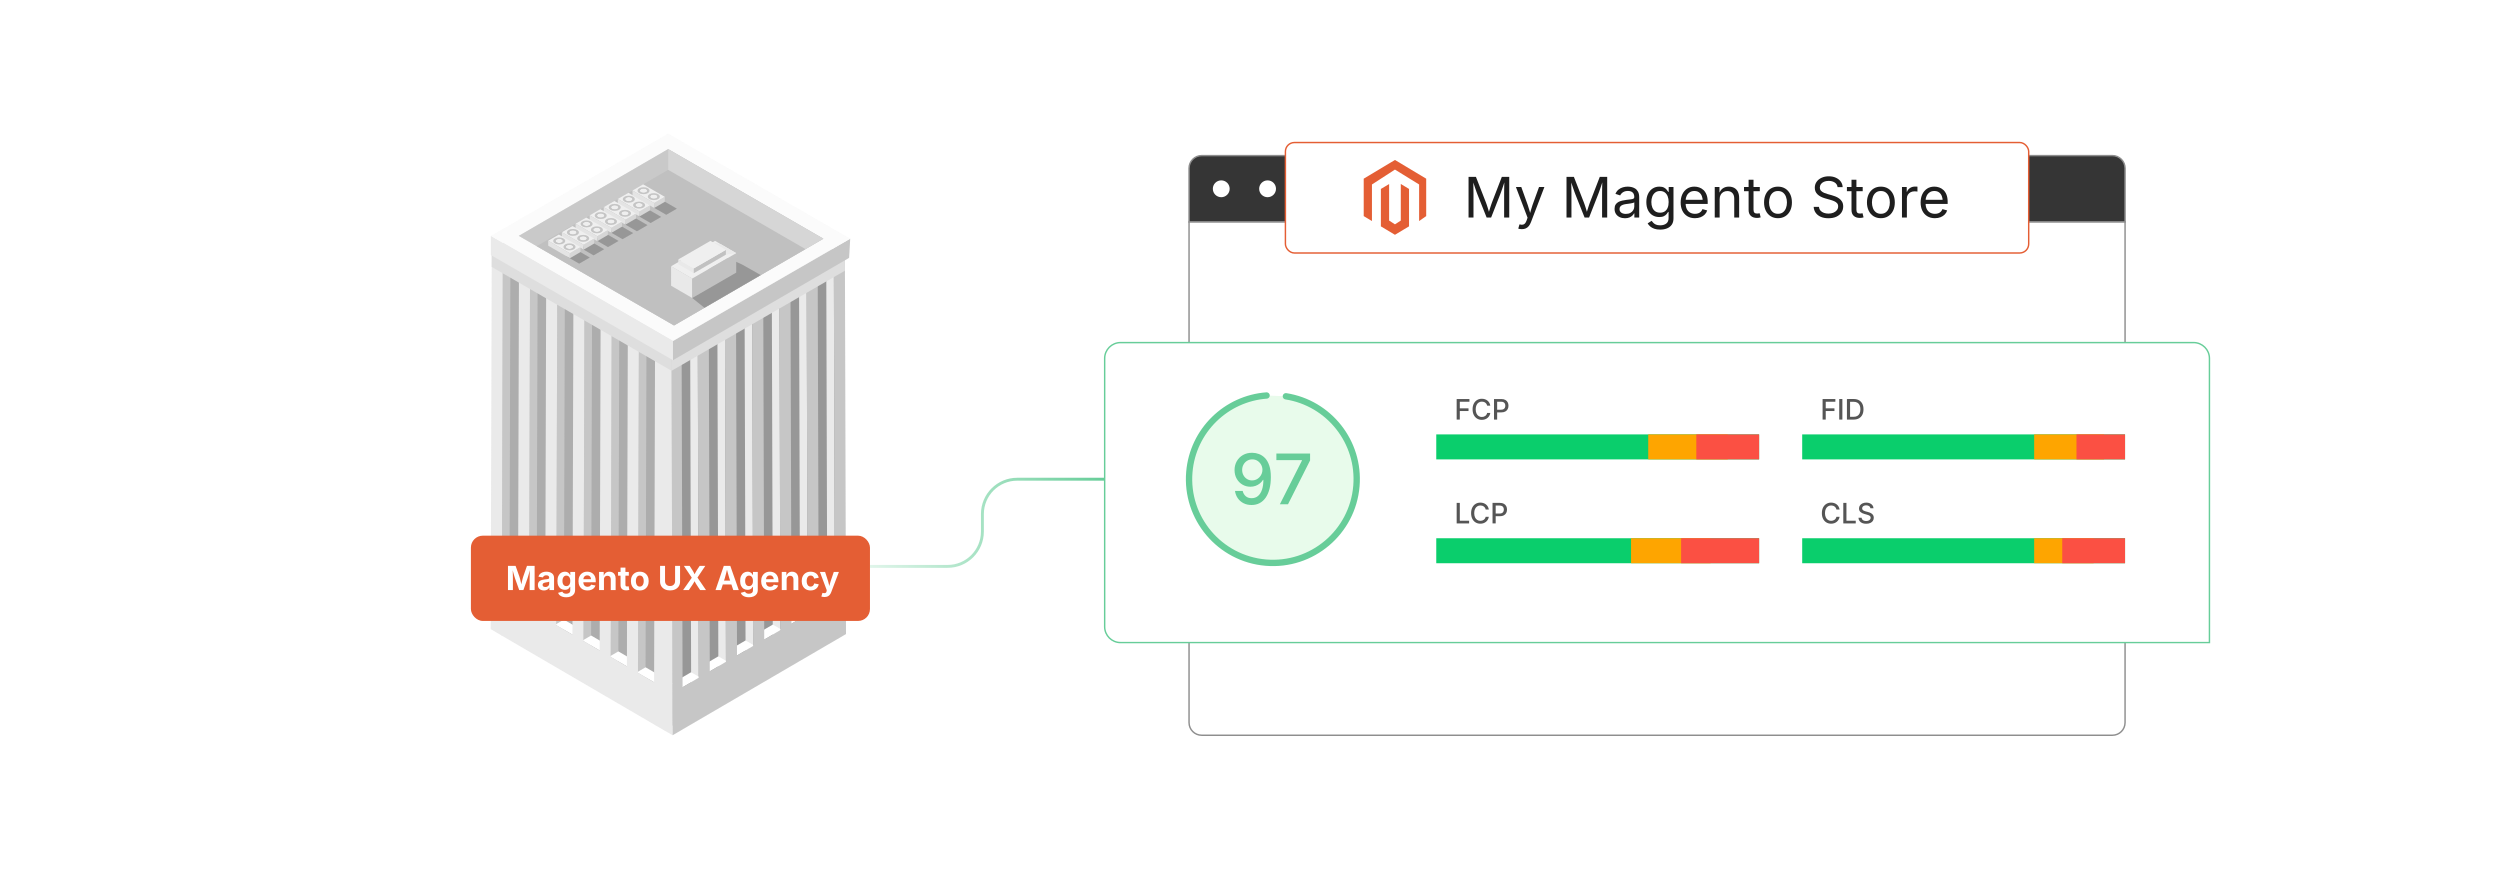 <?xml version="1.0" encoding="UTF-8"?><svg xmlns="http://www.w3.org/2000/svg" xmlns:xlink="http://www.w3.org/1999/xlink" viewBox="0 0 860 298.867"><defs><linearGradient id="linear-gradient" x1="299.269" y1="179.842" x2="380.004" y2="179.842" gradientUnits="userSpaceOnUse"><stop offset="0" stop-color="#e0f5ea"/><stop offset=".994" stop-color="#67cd99"/></linearGradient><filter id="drop-shadow-1" filterUnits="userSpaceOnUse"><feOffset dx="0" dy="4.101"/><feGaussianBlur result="blur" stdDeviation="3.281"/><feFlood flood-color="#333" flood-opacity=".09"/><feComposite in2="blur" operator="in"/><feComposite in="SourceGraphic"/></filter><filter id="drop-shadow-2" filterUnits="userSpaceOnUse"><feOffset dx="0" dy="3.088"/><feGaussianBlur result="blur-2" stdDeviation="2.47"/><feFlood flood-color="#333" flood-opacity=".09"/><feComposite in2="blur-2" operator="in"/><feComposite in="SourceGraphic"/></filter><filter id="drop-shadow-3" filterUnits="userSpaceOnUse"><feOffset dx="0" dy="4.598"/><feGaussianBlur result="blur-3" stdDeviation="4.598"/><feFlood flood-color="#0ace6c" flood-opacity=".09"/><feComposite in2="blur-3" operator="in"/><feComposite in="SourceGraphic"/></filter></defs><g isolation="isolate"><g id="_03-Boost-Site-Speed"><path d="M299.269,194.836h26.712c6.608,0,11.965-5.357,11.965-11.965v-6.056c0-6.608,5.357-11.965,11.965-11.965h30.093" fill="none" stroke="url(#linear-gradient)" stroke-miterlimit="10"/><polygon points="292.473 82.105 229.84 45.944 168.869 81.147 168.869 87.751 169.159 87.918 169.146 91.819 168.835 201.924 168.83 201.919 168.789 216.417 224.968 249.199 224.968 249.215 228.421 251.212 228.436 251.22 228.436 251.221 228.436 251.221 231.379 252.923 234.848 250.916 234.848 250.9 291.027 218.119 290.986 203.625 290.981 203.625 290.664 93.106 290.656 89.547 292.098 88.709 292.473 82.105" fill="#fff" stroke-width="0"/><g opacity=".56"><g isolation="isolate"><polygon points="288.677 87.374 288.677 216.545 287.195 217.398 284.692 218.839 277.836 222.783 275.318 224.234 268.472 228.172 265.939 229.633 259.108 233.562 256.559 235.028 249.749 238.946 247.185 240.423 240.385 244.336 237.806 245.822 231.394 249.511 231.435 235.125 231.435 234.921 231.737 127.135 231.747 123.456 231.752 122.721 231.752 122.716 231.757 121.147 231.757 120.345 232.437 119.952 237.417 117.066 237.974 116.744 241.78 114.542 246.781 111.64 247.323 111.329 251.129 109.127 256.14 106.22 256.666 105.914 260.478 103.707 265.504 100.795 266.015 100.498 269.826 98.292 274.868 95.375 275.364 95.083 276.488 94.435 279.17 92.882 284.227 89.949 284.708 89.673 288.519 87.466 288.677 87.374" fill="#464646" stroke-width="0"/><polygon points="231.757 120.345 231.757 121.147 231.747 123.456 231.394 249.511 231.369 249.496 170.153 214.159 170.5 92.601 170.51 87.788 170.52 85.796 170.52 84.989 231.757 120.345" fill="#6c6c6c" stroke-width="0"/><polygon points="288.676 87.374 231.759 120.344 170.521 84.988 229.787 50.553 288.676 87.374" fill="#bbb" stroke-width="0"/></g><g isolation="isolate"><polygon points="172.975 89.208 175.586 87.691 175.219 217.079 172.608 218.596 172.975 89.208" fill="#9a9a9a" stroke-width="0"/><polygon points="169.161 87.006 171.772 85.489 175.586 87.691 172.975 89.208 169.161 87.006" fill="#bcbcbc" stroke-width="0"/></g><g isolation="isolate"><polygon points="182.335 94.613 184.946 93.095 184.579 222.483 181.968 224 182.335 94.613" fill="#9a9a9a" stroke-width="0"/><polygon points="178.524 92.412 181.135 90.895 184.946 93.095 182.335 94.613 178.524 92.412" fill="#bcbcbc" stroke-width="0"/></g><g isolation="isolate"><polygon points="191.698 100.018 194.309 98.501 193.942 227.889 191.331 229.406 191.698 100.018" fill="#9a9a9a" stroke-width="0"/><polygon points="187.884 97.817 190.495 96.299 194.309 98.501 191.698 100.018 187.884 97.817" fill="#bcbcbc" stroke-width="0"/></g><g isolation="isolate"><polygon points="201.061 105.424 203.672 103.907 203.305 233.295 200.695 234.812 201.061 105.424" fill="#9a9a9a" stroke-width="0"/><polygon points="197.248 103.222 199.858 101.705 203.672 103.907 201.061 105.424 197.248 103.222" fill="#bcbcbc" stroke-width="0"/></g><g isolation="isolate"><polygon points="210.422 110.829 213.033 109.311 212.666 238.699 210.055 240.216 210.422 110.829" fill="#9a9a9a" stroke-width="0"/><polygon points="206.611 108.628 209.222 107.111 213.033 109.311 210.422 110.829 206.611 108.628" fill="#bcbcbc" stroke-width="0"/></g><g isolation="isolate"><polygon points="219.785 116.234 222.396 114.717 222.029 244.105 219.418 245.622 219.785 116.234" fill="#9a9a9a" stroke-width="0"/><polygon points="215.974 114.034 218.585 112.517 222.396 114.717 219.785 116.234 215.974 114.034" fill="#bcbcbc" stroke-width="0"/></g><polygon points="225.334 119.438 227.945 117.921 231.759 120.123 229.148 121.64 225.334 119.438" fill="#bcbcbc" stroke-width="0"/><polygon points="231.759 120.123 228.802 121.833 228.477 236.724 228.477 236.724 228.436 251.221 231.392 249.511 231.392 249.503 231.393 249.502 231.434 235.006 231.433 235.006 231.759 120.123" fill="#b8b8b8" stroke-width="0"/><polygon points="181.723 205.995 178.769 207.713 172.29 203.941 175.249 202.223 181.723 205.995" fill="#fff" stroke-width="0"/><polygon points="191.096 211.463 188.142 213.181 181.663 209.409 184.622 207.691 191.096 211.463" fill="#fff" stroke-width="0"/><polygon points="200.454 216.927 197.499 218.645 191.021 214.872 193.98 213.154 200.454 216.927" fill="#fff" stroke-width="0"/><polygon points="209.821 222.388 206.867 224.106 200.388 220.334 203.347 218.616 209.821 222.388" fill="#fff" stroke-width="0"/><polygon points="219.188 227.853 216.233 229.571 209.755 225.799 212.714 224.081 219.188 227.853" fill="#fff" stroke-width="0"/><polygon points="228.551 233.32 225.597 235.038 219.119 231.266 222.077 229.548 228.551 233.32" fill="#fff" stroke-width="0"/><g isolation="isolate"><polygon points="286.839 90.911 284.229 89.394 284.595 218.781 287.206 220.299 286.839 90.911" fill="#d9d9d9" stroke-width="0"/><polygon points="290.654 88.708 288.677 89.847 286.838 90.91 284.743 89.694 284.708 89.673 284.227 89.392 288.043 87.191 288.519 87.466 288.565 87.492 288.677 87.558 290.654 88.708" fill="#bcbcbc" stroke-width="0"/></g><g isolation="isolate"><polygon points="277.479 96.315 274.868 94.798 275.235 224.186 277.846 225.703 277.479 96.315" fill="#d9d9d9" stroke-width="0"/><polygon points="281.29 94.115 278.679 92.598 274.868 94.798 277.479 96.315 281.29 94.115" fill="#bcbcbc" stroke-width="0"/></g><g isolation="isolate"><polygon points="268.116 101.721 265.505 100.204 265.872 229.591 268.483 231.109 268.116 101.721" fill="#d9d9d9" stroke-width="0"/><polygon points="271.93 99.519 269.319 98.002 265.505 100.204 268.116 101.721 271.93 99.519" fill="#bcbcbc" stroke-width="0"/></g><g isolation="isolate"><polygon points="258.753 107.127 256.142 105.61 256.509 234.997 259.119 236.515 258.753 107.127" fill="#d9d9d9" stroke-width="0"/><polygon points="262.567 104.925 259.956 103.408 256.142 105.61 258.753 107.127 262.567 104.925" fill="#bcbcbc" stroke-width="0"/></g><g isolation="isolate"><polygon points="249.392 112.531 246.781 111.014 247.148 240.401 249.759 241.919 249.392 112.531" fill="#d9d9d9" stroke-width="0"/><polygon points="253.203 110.331 250.592 108.813 246.781 111.014 249.392 112.531 253.203 110.331" fill="#bcbcbc" stroke-width="0"/></g><g isolation="isolate"><polygon points="240.029 117.937 237.418 116.42 237.785 245.807 240.396 247.325 240.029 117.937" fill="#d9d9d9" stroke-width="0"/><polygon points="243.84 115.737 241.229 114.219 237.418 116.42 240.029 117.937 243.84 115.737" fill="#bcbcbc" stroke-width="0"/></g><polygon points="234.48 121.141 231.869 119.624 228.055 121.826 230.666 123.343 234.48 121.141" fill="#bcbcbc" stroke-width="0"/><polygon points="231.379 252.923 228.421 251.212 224.968 249.215 224.968 249.199 168.789 216.417 168.829 201.919 168.835 201.924 169.146 91.819 169.162 87.007 170.51 87.788 172.973 89.208 172.957 94.021 172.651 204.152 178.199 207.385 178.51 97.229 178.526 92.412 182.337 94.613 182.321 99.426 182.01 209.613 187.558 212.846 187.869 102.634 187.885 97.816 191.701 100.018 191.685 104.836 191.374 215.074 196.922 218.313 197.233 108.039 197.249 103.221 201.06 105.423 201.044 110.24 200.733 220.535 206.286 223.774 206.597 113.444 206.613 108.626 210.424 110.828 210.408 115.645 210.097 226.001 215.65 229.24 215.956 118.848 215.972 114.036 219.783 116.233 219.767 121.05 219.461 231.462 225.009 234.701 225.32 124.258 225.336 119.436 228.804 121.444 228.799 122.256 231.011 123.538 231.021 127.548 231.338 238.425 231.369 249.496 231.379 252.923" fill="#d9d9d9" stroke-width="0"/><polygon points="278.091 207.698 281.045 209.416 287.524 205.643 284.565 203.925 278.091 207.698" fill="#fff" stroke-width="0"/><polygon points="268.718 213.166 271.672 214.884 278.151 211.112 275.192 209.394 268.718 213.166" fill="#fff" stroke-width="0"/><polygon points="259.36 218.629 262.315 220.347 268.793 216.575 265.834 214.857 259.36 218.629" fill="#fff" stroke-width="0"/><polygon points="249.993 224.091 252.947 225.809 259.426 222.036 256.467 220.318 249.993 224.091" fill="#fff" stroke-width="0"/><polygon points="240.627 229.556 243.581 231.274 250.059 227.501 247.1 225.783 240.627 229.556" fill="#fff" stroke-width="0"/><polygon points="231.263 235.023 234.217 236.741 240.696 232.968 237.737 231.251 231.263 235.023" fill="#fff" stroke-width="0"/><polygon points="291.027 218.119 234.848 250.9 234.848 250.916 231.379 252.923 231.369 249.496 231.338 238.425 231.328 235.064 231.328 234.982 231.021 127.548 231.021 127.022 231.011 123.538 231.011 123.15 231.027 123.14 231.752 122.721 234.48 121.142 234.49 125.546 234.797 232.964 234.807 236.397 234.807 236.402 237.489 234.834 237.755 234.681 240.355 233.163 240.355 232.77 240.038 122.343 240.028 117.939 243.839 115.737 243.849 120.141 244.156 227.498 244.166 230.936 244.166 230.941 247.119 229.22 249.719 227.702 249.719 227.304 249.402 116.933 249.392 112.529 253.203 110.332 253.213 114.731 253.52 222.037 253.53 225.47 253.53 225.48 256.477 223.758 259.078 222.241 259.078 221.832 258.761 111.528 258.751 107.129 262.567 104.922 262.577 109.326 262.884 216.576 262.894 220.009 262.894 220.014 265.106 218.721 265.842 218.292 268.442 216.775 268.442 216.371 268.125 106.123 268.115 101.719 271.931 99.518 271.941 103.921 272.248 211.11 272.258 214.543 272.258 214.553 275.206 212.831 277.806 211.314 277.806 210.905 277.489 100.713 277.479 96.314 281.29 94.113 281.3 98.516 281.607 205.648 281.617 209.081 281.617 209.092 284.565 207.37 287.165 205.853 287.165 205.434 286.848 95.313 286.838 90.91 288.677 89.847 290.654 88.708 290.664 93.106 290.981 203.625 290.986 203.625 291.027 218.119" fill="#9a9a9a" stroke-width="0"/><g mix-blend-mode="color-burn"><polygon points="231.021 127.548 225.32 124.258 219.767 121.05 215.956 118.848 210.408 115.645 206.597 113.444 201.044 110.24 197.233 108.039 191.685 104.836 187.869 102.634 182.321 99.426 178.51 97.229 172.957 94.021 170.5 92.601 169.146 91.819 169.162 87.007 170.51 87.788 170.52 85.796 231.012 120.555 231.021 127.548" fill="#c4c4c4" stroke-width="0"/></g><g mix-blend-mode="color-burn"><polygon points="290.664 93.106 289.086 94.021 288.677 94.256 286.848 95.313 284.248 96.815 283.533 97.229 281.3 98.516 279.722 99.426 277.489 100.713 274.889 102.22 274.174 102.634 271.941 103.921 270.358 104.836 268.125 106.123 265.525 107.625 264.81 108.039 262.577 109.326 260.999 110.24 258.761 111.528 256.161 113.03 255.446 113.444 253.213 114.731 251.635 115.645 249.402 116.933 246.802 118.435 246.087 118.848 243.849 120.141 242.276 121.05 240.038 122.343 237.438 123.845 236.723 124.258 234.49 125.546 231.737 127.135 231.021 127.548 231.021 127.022 231.027 123.14 231.027 123.135 231.032 120.555 231.578 120.243 232.258 119.85 237.417 116.887 237.821 116.657 241.642 114.46 246.781 111.502 247.205 111.262 251.027 109.066 256.14 106.128 256.59 105.868 260.416 103.671 265.504 100.744 265.974 100.478 269.801 98.276 274.868 95.364 275.359 95.083 275.364 95.083 276.488 94.435 279.18 92.887 284.227 89.985 284.743 89.694 288.565 87.492 288.677 87.431 288.677 87.558 290.654 88.708 290.664 93.106" fill="#c4c4c4" stroke-width="0"/></g><g isolation="isolate"><polygon points="292.473 82.105 292.098 88.709 231.502 123.912 231.502 117.308 292.473 82.105" fill="#9a9a9a" stroke-width="0"/><polygon points="231.502 117.308 231.502 123.912 168.869 87.751 168.869 81.147 231.502 117.308" fill="#d9d9d9" stroke-width="0"/><polygon points="292.473 82.105 231.502 117.308 168.869 81.147 229.84 45.944 292.473 82.105" fill="#f7f7f7" stroke-width="0"/><polygon points="178.482 81.134 229.848 51.295 283.234 82.118 231.869 111.956 178.482 81.134" fill="silver" stroke-width="0"/><polygon points="178.482 81.134 229.848 51.295 283.234 82.118 231.869 111.956 178.482 81.134" fill="#9f9f9f" stroke-width="0"/><polygon points="277.109 85.679 231.868 111.958 184.613 84.674 229.848 58.396 277.109 85.679" fill="#8f8f8f" stroke-width="0"/><polygon points="229.848 51.295 229.848 58.396 277.109 85.679 283.234 82.118 229.848 51.295" fill="#b5b5b5" stroke-width="0"/></g><path d="M198.472,86.035l-3.653,2.123,4.415,2.547,3.653-2.123-4.415-2.547Z" fill="#464646" stroke-width="0"/><path d="M203.426,83.184l-3.653,2.123,4.415,2.547,3.653-2.123-4.415-2.547Z" fill="#464646" stroke-width="0"/><path d="M208.381,80.334l-3.653,2.123,4.415,2.547,3.653-2.123-4.415-2.547Z" fill="#464646" stroke-width="0"/><path d="M228.429,69.23l-3.653,2.123,4.415,2.547,3.653-2.123-4.415-2.547Z" fill="#464646" stroke-width="0"/><path d="M222.271,65.078c.499.288.502.756.006,1.044-.496.288-1.303.288-1.802,0-.499-.288-.502-.755-.006-1.044.496-.288,1.303-.288,1.802,0Z" fill="#e3e3e3" stroke-width="0"/><path d="M222.823,64.757c.806.465.81,1.22.01,1.685-.801.465-2.104.465-2.91 0-.806-.465-.81-1.22-.009-1.685.801-.465,2.103-.465,2.909,0ZM220.475,66.122c.499.288,1.306.288,1.802,0,.496-.288.493-.756-.006-1.044s-1.306-.288-1.802,0c-.496.288-.493.756.006,1.044" fill="#989898" stroke-width="0"/><path d="M225.809,67.121c.499.288.502.756.006,1.044-.496.288-1.303.288-1.802,0-.499-.288-.502-.755-.006-1.044.496-.288,1.303-.288,1.802,0Z" fill="#e3e3e3" stroke-width="0"/><path d="M226.361,66.8c.806.465.81,1.22.01,1.685-.801.465-2.104.465-2.91,0-.806-.465-.81-1.22-.009-1.685.801-.465,2.103-.465,2.909,0ZM224.013,68.164c.499.288,1.306.288,1.802,0,.496-.288.493-.756-.006-1.044-.499-.288-1.306-.288-1.802,0-.496.288-.494.756.006,1.044" fill="#989898" stroke-width="0"/><polygon points="228.696 67.712 228.691 69.425 225.038 71.547 225.043 69.834 228.696 67.712" fill="#b6b6b6" stroke-width="0"/><path d="M221.242,63.408l7.454,4.303-3.653,2.123-7.454-4.303,3.653-2.123ZM223.461,68.485c.806.465,2.109.465,2.91,0,.801-.465.796-1.22-.01-1.685-.806-.465-2.109-.465-2.909 0-.801.465-.797,1.22.009,1.685M219.923,66.443c.806.465,2.109.465,2.91,0,.801-.465.796-1.22-.01-1.685-.806-.465-2.109-.465-2.909,0-.801.465-.797,1.22.009,1.685" fill="#e3e3e3" stroke-width="0"/><polygon points="225.043 69.834 225.038 71.547 217.584 67.244 217.589 65.531 225.043 69.834" fill="#cecece" stroke-width="0"/><path d="M223.041,72.065l-3.653,2.123,4.415,2.547,3.653-2.123-4.415-2.547Z" fill="#464646" stroke-width="0"/><path d="M217.208,67.992c.499.288.502.756.006,1.044-.496.288-1.303.288-1.802,0-.499-.288-.502-.755-.006-1.044.496-.288,1.303-.288,1.802,0Z" fill="#e3e3e3" stroke-width="0"/><path d="M217.76,67.671c.806.465.81,1.22.01,1.685-.801.465-2.104.465-2.91,0-.806-.465-.81-1.22-.009-1.685.801-.465,2.103-.465,2.909,0ZM215.412,69.036c.499.288,1.306.288,1.802,0,.496-.288.493-.756-.006-1.044-.499-.288-1.306-.288-1.802,0-.496.288-.493.756.006,1.044" fill="#989898" stroke-width="0"/><path d="M220.746,70.035c.499.288.502.756.006,1.044-.496.288-1.303.288-1.802,0s-.502-.755-.006-1.044c.496-.288,1.303-.288,1.802-0Z" fill="#e3e3e3" stroke-width="0"/><path d="M221.298,69.714c.806.465.81,1.22.01,1.685-.801.465-2.104.465-2.91,0-.806-.465-.81-1.22-.009-1.685.801-.465,2.103-.465,2.909-0ZM218.95,71.078c.499.288,1.306.288,1.802,0,.496-.288.493-.756-.006-1.044-.499-.288-1.306-.288-1.802 0-.496.288-.494.756.006,1.044" fill="#989898" stroke-width="0"/><polygon points="223.632 70.626 223.628 72.339 219.975 74.462 219.979 72.749 223.632 70.626" fill="#b6b6b6" stroke-width="0"/><path d="M216.179,66.322l7.454,4.303-3.653,2.123-7.454-4.303,3.653-2.123ZM218.398,71.399c.806.465,2.109.465,2.91,0,.801-.465.796-1.22-.01-1.685-.806-.465-2.109-.465-2.909 0-.801.465-.797,1.22.009,1.685M214.86,69.357c.806.465,2.109.465,2.91,0,.801-.465.796-1.22-.01-1.685-.806-.465-2.109-.465-2.909 0-.801.465-.797,1.22.009,1.685" fill="#e3e3e3" stroke-width="0"/><polygon points="219.979 72.749 219.975 74.462 212.521 70.158 212.526 68.445 219.979 72.749" fill="#cecece" stroke-width="0"/><path d="M218.343,74.895l-3.653,2.123,4.415,2.547,3.653-2.123-4.415-2.547Z" fill="#464646" stroke-width="0"/><path d="M212.369,70.813c.499.288.502.756.006,1.044-.496.288-1.303.288-1.802,0s-.502-.755-.006-1.044c.496-.288,1.303-.288,1.802,0Z" fill="#e3e3e3" stroke-width="0"/><path d="M212.921,70.492c.806.465.81,1.22.01,1.685-.801.465-2.104.465-2.91,0-.806-.465-.81-1.22-.009-1.685.801-.465,2.103-.465,2.909,0ZM210.573,71.857c.499.288,1.306.288,1.802,0,.496-.288.493-.756-.006-1.044-.499-.288-1.306-.288-1.802,0-.496.288-.494.756.006,1.044" fill="#989898" stroke-width="0"/><path d="M215.907,72.856c.499.288.502.756.006,1.044-.496.288-1.303.288-1.802,0s-.502-.755-.006-1.044c.496-.288,1.303-.288,1.802-0Z" fill="#e3e3e3" stroke-width="0"/><path d="M216.459,72.535c.806.465.81,1.22.01,1.685-.801.465-2.104.465-2.91,0-.806-.465-.81-1.22-.009-1.685.801-.465,2.103-.465,2.909-0ZM214.111,73.899c.499.288,1.306.288,1.802,0,.496-.288.493-.756-.006-1.044-.499-.288-1.306-.288-1.802,0-.496.288-.493.756.006,1.044" fill="#989898" stroke-width="0"/><polygon points="218.794 73.446 218.789 75.159 215.136 77.282 215.141 75.569 218.794 73.446" fill="#b6b6b6" stroke-width="0"/><path d="M211.34,69.143l7.454,4.303-3.653,2.123-7.454-4.303,3.653-2.123ZM213.559,74.22c.806.465,2.109.465,2.91,0,.801-.465.796-1.22-.01-1.685-.806-.465-2.109-.465-2.909 0-.801.465-.797,1.22.009,1.685M210.021,72.177c.806.465,2.109.465,2.91,0,.801-.465.796-1.22-.01-1.685-.806-.465-2.109-.465-2.909,0-.801.465-.797,1.22.009,1.685" fill="#e3e3e3" stroke-width="0"/><polygon points="215.141 75.569 215.136 77.282 207.682 72.979 207.687 71.266 215.141 75.569" fill="#cecece" stroke-width="0"/><path d="M213.38,77.616l-3.653,2.123,4.415,2.547,3.693-2.098-4.455-2.572Z" fill="#464646" stroke-width="0"/><path d="M207.536,73.628c.499.288.502.756.006,1.044-.496.288-1.303.288-1.802,0s-.502-.755-.006-1.044c.496-.288,1.303-.288,1.802,0Z" fill="#e3e3e3" stroke-width="0"/><path d="M208.088,73.307c.806.465.81,1.22.01,1.685-.801.465-2.104.465-2.91,0-.806-.465-.81-1.22-.009-1.685.801-.465,2.103-.465,2.909,0ZM205.74,74.672c.499.288,1.306.288,1.802,0,.496-.288.493-.756-.006-1.044s-1.306-.288-1.802,0c-.496.288-.493.756.006,1.044" fill="#989898" stroke-width="0"/><path d="M211.074,75.671c.499.288.502.756.006,1.044-.496.288-1.303.288-1.802,0-.499-.288-.502-.755-.006-1.044.496-.288,1.303-.288,1.802,0Z" fill="#e3e3e3" stroke-width="0"/><path d="M211.626,75.35c.806.465.81,1.22.01,1.685-.801.465-2.104.465-2.91,0-.806-.465-.81-1.22-.009-1.685.801-.465,2.103-.465,2.909,0ZM209.278,76.715c.499.288,1.306.288,1.802,0,.496-.288.493-.756-.006-1.044s-1.306-.288-1.802,0c-.496.288-.493.756.006,1.044" fill="#989898" stroke-width="0"/><polygon points="213.961 76.262 213.956 77.975 210.303 80.098 210.308 78.385 213.961 76.262" fill="#b6b6b6" stroke-width="0"/><path d="M206.507,71.958l7.454,4.303-3.653,2.123-7.454-4.303,3.653-2.123ZM208.726,77.036c.806.465,2.109.465,2.91,0,.801-.465.796-1.22-.01-1.685-.806-.465-2.109-.465-2.909,0-.801.465-.797,1.22.009,1.685M205.188,74.993c.806.465,2.109.465,2.91,0,.801-.465.796-1.22-.01-1.685-.806-.465-2.109-.465-2.909,0-.801.465-.797,1.22.009,1.685" fill="#e3e3e3" stroke-width="0"/><polygon points="210.308 78.385 210.303 80.098 202.849 75.794 202.854 74.081 210.308 78.385" fill="#cecece" stroke-width="0"/><path d="M202.687,76.498c.499.288.502.756.006,1.044-.496.288-1.303.288-1.802,0-.499-.288-.502-.755-.006-1.044.496-.288,1.303-.288,1.802,0Z" fill="#e3e3e3" stroke-width="0"/><path d="M203.239,76.177c.806.465.81,1.22.01,1.685-.801.465-2.104.465-2.91,0-.806-.465-.81-1.22-.009-1.685.801-.465,2.103-.465,2.909-0ZM200.891,77.542c.499.288,1.306.288,1.802,0,.496-.288.493-.756-.006-1.044s-1.306-.288-1.802 0c-.496.288-.493.756.006,1.044" fill="#989898" stroke-width="0"/><path d="M206.225,78.541c.499.288.502.756.006,1.044-.496.288-1.303.288-1.802,0-.499-.288-.502-.755-.006-1.044.496-.288,1.303-.288,1.802,0Z" fill="#e3e3e3" stroke-width="0"/><path d="M206.777,78.22c.806.465.81,1.22.01,1.685-.801.465-2.104.465-2.91,0-.806-.465-.81-1.22-.009-1.685.801-.465,2.103-.465,2.909,0ZM204.429,79.585c.499.288,1.306.288,1.802,0,.496-.288.493-.756-.006-1.044-.499-.288-1.306-.288-1.802,0-.496.288-.493.756.006,1.044" fill="#989898" stroke-width="0"/><polygon points="209.111 79.132 209.106 80.845 205.453 82.968 205.458 81.255 209.111 79.132" fill="#b6b6b6" stroke-width="0"/><path d="M201.658,74.828l7.454,4.303-3.653,2.123-7.454-4.303,3.653-2.123ZM203.877,79.905c.806.465,2.109.465,2.91,0,.801-.465.796-1.22-.01-1.685-.806-.465-2.109-.465-2.909,0-.801.465-.797,1.22.009,1.685M200.339,77.863c.806.465,2.109.465,2.91,0,.801-.465.796-1.22-.01-1.685-.806-.465-2.109-.465-2.909,0-.801.465-.797,1.22.009,1.685" fill="#e3e3e3" stroke-width="0"/><polygon points="205.458 81.255 205.453 82.968 198 78.664 198.005 76.951 205.458 81.255" fill="#cecece" stroke-width="0"/><path d="M197.979,79.428c.499.288.502.756.006,1.044-.496.288-1.303.288-1.802,0-.499-.288-.502-.755-.006-1.044.496-.288,1.303-.288,1.802,0Z" fill="#e3e3e3" stroke-width="0"/><path d="M198.531,79.107c.806.465.81,1.22.01,1.685-.801.465-2.104.465-2.91,0-.806-.465-.81-1.22-.009-1.685.801-.465,2.103-.465,2.909,0ZM196.183,80.472c.499.288,1.306.288,1.802,0,.496-.288.493-.756-.006-1.044s-1.306-.288-1.802,0c-.496.288-.493.756.006,1.044" fill="#989898" stroke-width="0"/><path d="M201.517,81.471c.499.288.502.756.006,1.044-.496.288-1.303.288-1.802,0s-.502-.755-.006-1.044c.496-.288,1.303-.288,1.802,0Z" fill="#e3e3e3" stroke-width="0"/><path d="M202.069,81.15c.806.465.81,1.22.01,1.685-.801.465-2.104.465-2.91,0-.806-.465-.81-1.22-.009-1.685.801-.465,2.103-.465,2.909-0ZM199.721,82.514c.499.288,1.306.288,1.802,0,.496-.288.493-.756-.006-1.044-.499-.288-1.306-.288-1.802,0-.496.288-.494.756.006,1.044" fill="#989898" stroke-width="0"/><polygon points="204.404 82.061 204.399 83.775 200.746 85.897 200.75 84.184 204.404 82.061" fill="#b6b6b6" stroke-width="0"/><path d="M196.95,77.758l7.454,4.303-3.653,2.123-7.454-4.303,3.653-2.123ZM199.169,82.835c.806.465,2.109.465,2.91,0,.801-.465.796-1.22-.01-1.685-.806-.465-2.109-.465-2.909 0-.801.465-.797,1.22.009,1.685M195.631,80.793c.806.465,2.109.465,2.91,0,.801-.465.796-1.22-.01-1.685-.806-.465-2.109-.465-2.909,0-.801.465-.797,1.22.009,1.685" fill="#e3e3e3" stroke-width="0"/><polygon points="200.75 84.184 200.746 85.897 193.292 81.594 193.297 79.881 200.75 84.184" fill="#cecece" stroke-width="0"/><path d="M193.271,82.358c.499.288.502.756.006,1.044-.496.288-1.303.288-1.802,0s-.502-.755-.006-1.044c.496-.288,1.303-.288,1.802,0Z" fill="#e3e3e3" stroke-width="0"/><path d="M193.823,82.037c.806.465.81,1.22.01,1.685-.801.465-2.104.465-2.91,0-.806-.465-.81-1.22-.009-1.685.801-.465,2.103-.465,2.909,0ZM191.475,83.402c.499.288,1.306.288,1.802,0,.496-.288.493-.756-.006-1.044s-1.306-.288-1.802,0c-.496.288-.494.756.006,1.044" fill="#989898" stroke-width="0"/><path d="M196.809,84.4c.499.288.502.756.006,1.044-.496.288-1.303.288-1.802 0-.499-.288-.502-.755-.006-1.044.496-.288,1.303-.288,1.802,0Z" fill="#e3e3e3" stroke-width="0"/><path d="M197.361,84.08c.806.465.81,1.22.01,1.685-.801.465-2.104.465-2.91 0-.806-.465-.81-1.22-.009-1.685.801-.465,2.103-.465,2.909,0ZM195.013,85.444c.499.288,1.306.288,1.802-0.0.496-.288.493-.756-.006-1.044s-1.306-.288-1.802,0c-.496.288-.494.756.006,1.044" fill="#989898" stroke-width="0"/><polygon points="199.696 84.991 199.691 86.704 196.038 88.827 196.043 87.114 199.696 84.991" fill="#b6b6b6" stroke-width="0"/><path d="M192.242,80.688l7.454,4.303-3.653,2.123-7.454-4.303,3.653-2.123ZM194.461,85.765c.806.465,2.109.465,2.91-0.0.801-.465.796-1.22-.01-1.685-.806-.465-2.109-.465-2.909,0-.801.465-.797,1.22.009,1.685M190.923,83.722c.806.465,2.109.465,2.91,0,.801-.465.796-1.22-.01-1.685-.806-.465-2.109-.465-2.909,0-.801.465-.797,1.22.009,1.685" fill="#e3e3e3" stroke-width="0"/><polygon points="196.043 87.114 196.038 88.827 188.584 84.524 188.589 82.811 196.043 87.114" fill="#cecece" stroke-width="0"/><polygon points="246.619 87.083 255.302 91.002 261.703 94.619 242.325 105.88 238.127 102.512 246.619 87.083" fill="#464646" stroke-width="0"/><g isolation="isolate"><polygon points="230.852 91.594 230.858 98.288 238.127 102.512 238.12 95.818 230.852 91.594" fill="#d8d8d8" stroke-width="0"/><polygon points="238.12 95.818 238.127 102.512 253.256 93.776 253.25 87.083 238.12 95.818" fill="#919191" stroke-width="0"/><polygon points="230.852 91.594 238.12 95.818 253.25 87.083 245.981 82.859 230.852 91.594" fill="#e3e3e3" stroke-width="0"/></g><polygon points="245.181 83.321 248.203 84.15 253.25 87.083 249.704 87.608 245.181 83.321" fill="#d8d8d8" stroke-width="0"/><g isolation="isolate"><polygon points="233.343 89.241 233.347 90.903 238.655 93.987 238.651 92.325 233.343 89.241" fill="#d8d8d8" stroke-width="0"/><polygon points="238.651 92.325 238.655 93.987 249.704 87.608 249.699 85.946 238.651 92.325" fill="#919191" stroke-width="0"/><polygon points="233.343 89.241 238.651 92.325 249.699 85.946 244.391 82.862 233.343 89.241" fill="#e3e3e3" stroke-width="0"/></g></g><g filter="url(#drop-shadow-1)"><rect x="161.992" y="180.17" width="137.276" height="29.332" rx="4.101" ry="4.101" fill="#e45e34" stroke-width="0"/><path d="M174.744,198.89v-8.332h2.617l1.353,3.825c.056.179.121.41.193.693.073.284.146.589.221.917.074.328.145.646.209.956.065.31.119.578.16.805h-.33c.041-.224.094-.489.159-.797.065-.308.135-.625.21-.953.074-.328.148-.636.221-.923s.137-.52.193-.699l1.331-3.825h2.628v8.332h-1.717v-3.926c0-.183.002-.41.008-.682.005-.272.013-.565.022-.881.009-.315.018-.632.025-.95.007-.319.013-.62.017-.903h.106c-.071.31-.149.629-.235.959s-.172.65-.26.959c-.088.31-.171.594-.249.853-.078.259-.146.474-.201.646l-1.381,3.926h-1.437l-1.404-3.926c-.056-.171-.123-.385-.201-.64s-.161-.538-.249-.847c-.087-.31-.176-.629-.266-.959s-.173-.653-.251-.97h.128c.004.269.009.561.017.878.007.317.016.635.025.954.009.318.017.615.022.889.005.274.008.506.008.696v3.926h-1.694Z" fill="#fff" stroke-width="0"/><path d="M187.119,199.013c-.395,0-.75-.07-1.065-.21-.315-.14-.563-.348-.744-.626s-.271-.624-.271-1.038c0-.347.064-.637.193-.872.128-.235.304-.423.525-.565.222-.142.474-.25.755-.324.282-.075.577-.127.887-.157.361-.037.653-.072.875-.104.222-.031.384-.082.486-.151.103-.069.154-.17.154-.305v-.028c0-.179-.037-.33-.112-.453s-.186-.217-.333-.282c-.147-.065-.325-.098-.534-.098-.216,0-.404.033-.565.098-.16.065-.291.152-.391.26-.101.108-.175.229-.224.364l-1.538-.252c.108-.365.287-.674.537-.928.25-.253.56-.447.931-.582.371-.134.79-.201,1.256-.201.335,0,.662.04.979.12s.601.204.853.372c.252.167.451.387.599.657.147.271.221.594.221.97v4.211h-1.588v-.867h-.056c-.101.194-.235.364-.403.512-.167.147-.37.264-.606.35-.237.085-.51.128-.819.128ZM187.595,197.833c.265,0,.497-.052.696-.156.2-.104.355-.246.467-.425.112-.179.167-.378.167-.598v-.677c-.048.038-.123.071-.224.101-.101.03-.212.056-.335.079s-.244.043-.363.062c-.12.019-.226.033-.319.044-.205.03-.386.079-.542.146-.157.067-.278.156-.364.266-.085.11-.128.251-.128.422,0,.16.041.295.123.405s.194.193.335.249c.142.056.304.083.487.083Z" fill="#fff" stroke-width="0"/><path d="M194.803,201.362c-.522,0-.977-.066-1.365-.199s-.703-.314-.945-.545c-.242-.231-.41-.494-.503-.789l1.443-.403c.052.116.133.229.243.338s.256.201.439.271.408.106.677.106c.429,0,.765-.098,1.009-.293s.366-.5.366-.914v-1.152h-.128c-.075.168-.183.33-.325.487-.142.156-.327.284-.556.383-.229.099-.514.148-.853.148-.47,0-.896-.11-1.28-.33-.384-.22-.69-.555-.92-1.006s-.344-1.021-.344-1.711c0-.705.116-1.293.349-1.767.233-.473.542-.829.929-1.068.386-.239.81-.358,1.272-.358.351,0,.645.059.883.176.239.117.432.265.579.441.147.177.258.348.333.512h.073v-1.051h1.65v6.202c0,.563-.13,1.031-.389,1.403-.259.373-.616.652-1.071.839-.455.187-.977.28-1.565.28ZM194.831,197.526c.287,0,.53-.071.73-.213.199-.142.351-.346.456-.612.104-.266.157-.586.157-.959,0-.369-.052-.691-.157-.967s-.256-.49-.456-.643c-.2-.153-.443-.229-.73-.229-.294,0-.542.08-.741.238-.2.159-.351.375-.453.651s-.154.593-.154.951c0,.366.051.682.154.948.103.267.254.473.456.618.202.146.447.218.738.218Z" fill="#fff" stroke-width="0"/><path d="M202.083,199.013c-.637,0-1.187-.13-1.649-.392-.462-.261-.817-.632-1.065-1.113s-.372-1.051-.372-1.711c0-.645.123-1.21.369-1.694.246-.485.594-.863,1.045-1.135s.98-.408,1.588-.408c.41,0,.792.065,1.146.196.354.13.666.327.934.59s.478.592.629.987c.151.396.227.861.227,1.398v.47h-5.251v-1.051h4.429l-.783.28c0-.324-.049-.607-.148-.847-.099-.241-.246-.427-.442-.559s-.437-.199-.724-.199c-.291,0-.538.067-.741.201-.204.134-.357.316-.461.545-.104.229-.157.491-.157.786v.744c0,.362.061.666.182.912s.291.431.509.554c.218.123.473.185.764.185.197,0,.376-.028.537-.084.16-.056.297-.139.411-.249.114-.11.2-.245.26-.405l1.521.285c-.101.343-.276.644-.525.903-.25.259-.562.459-.937.601-.375.142-.807.212-1.295.212Z" fill="#fff" stroke-width="0"/><path d="M207.759,195.272v3.618h-1.678v-6.252h1.583l.028,1.56h-.101c.164-.521.413-.925.747-1.21s.765-.428,1.294-.428c.433,0,.81.094,1.132.282.323.188.572.458.75.811.177.352.266.772.266,1.261v3.976h-1.678v-3.685c0-.388-.1-.691-.299-.912-.199-.22-.476-.33-.83-.33-.235,0-.445.051-.629.154s-.328.251-.43.445c-.103.194-.154.431-.154.71Z" fill="#fff" stroke-width="0"/><path d="M216.315,192.638v1.281h-3.708v-1.281h3.708ZM213.469,191.151h1.677v5.911c0,.198.044.344.132.439.087.095.234.143.439.143.063,0,.153-.008.268-.025.116-.017.203-.033.263-.048l.24,1.258c-.187.056-.372.095-.556.118-.185.022-.361.033-.529.033-.626,0-1.105-.153-1.437-.458-.332-.306-.498-.744-.498-1.314v-6.056Z" fill="#fff" stroke-width="0"/><path d="M220.089,199.013c-.626,0-1.168-.135-1.627-.405-.458-.271-.812-.647-1.06-1.13-.248-.482-.372-1.044-.372-1.686,0-.648.124-1.214.372-1.697.248-.483.601-.859,1.06-1.13.459-.27,1.001-.405,1.627-.405.63,0,1.173.135,1.63.405.457.271.809.647,1.057,1.13.248.482.372,1.048.372,1.697,0,.642-.124,1.204-.372,1.686-.248.483-.6.859-1.057,1.13-.457.27-1,.405-1.63.405ZM220.089,197.693c.298,0,.548-.083.75-.249.201-.166.352-.394.453-.683.101-.289.151-.614.151-.976,0-.369-.05-.697-.151-.984-.101-.287-.251-.512-.453-.676-.202-.164-.451-.246-.75-.246s-.547.082-.747.246c-.199.164-.35.389-.45.676s-.151.615-.151.984c0,.362.05.687.151.976.101.289.251.517.45.683.2.166.448.249.747.249Z" fill="#fff" stroke-width="0"/><path d="M230.502,199.008c-.686,0-1.287-.128-1.804-.383-.516-.255-.917-.61-1.202-1.065-.285-.455-.428-.986-.428-1.594v-5.407h1.706v5.268c0,.324.072.612.215.864.144.252.345.45.604.593.259.144.562.215.909.215.35,0,.655-.072.914-.215.259-.143.46-.341.604-.593.144-.251.215-.54.215-.864v-5.268h1.711v5.407c0,.608-.144,1.139-.431,1.594-.287.455-.689.81-1.205,1.065-.517.255-1.12.383-1.809.383Z" fill="#fff" stroke-width="0"/><path d="M234.981,198.89l3.439-4.893v1.297l-3.17-4.736h1.979l.912,1.398c.171.265.312.502.422.713.11.211.211.414.302.61.091.195.193.398.305.606h-.453c.112-.208.214-.41.308-.604s.196-.397.308-.609.253-.451.425-.716l.929-1.398h1.935l-3.115,4.641v-1.236l3.361,4.927h-2.024l-1.157-1.745c-.153-.235-.277-.435-.372-.599-.095-.164-.181-.319-.257-.467-.076-.147-.165-.312-.266-.495h.269c-.097.179-.185.342-.263.489-.079.147-.166.304-.263.47-.097.166-.224.366-.38.601l-1.197,1.745h-1.974Z" fill="#fff" stroke-width="0"/><path d="M246.137,198.89l2.846-8.332h2.237l2.919,8.332h-1.896l-1.336-4.021c-.16-.518-.323-1.086-.489-1.703-.166-.617-.34-1.291-.523-2.021h.375c-.179.735-.346,1.412-.5,2.033-.155.621-.309,1.185-.461,1.692l-1.286,4.021h-1.885ZM247.916,196.955v-1.336h4.446v1.336h-4.446Z" fill="#fff" stroke-width="0"/><path d="M257.646,201.362c-.522,0-.977-.066-1.365-.199s-.703-.314-.945-.545c-.242-.231-.41-.494-.503-.789l1.443-.403c.052.116.133.229.243.338s.256.201.439.271.408.106.677.106c.429,0,.765-.098,1.009-.293s.366-.5.366-.914v-1.152h-.128c-.075.168-.183.33-.325.487-.142.156-.327.284-.556.383-.229.099-.514.148-.853.148-.47,0-.896-.11-1.28-.33-.384-.22-.69-.555-.92-1.006s-.344-1.021-.344-1.711c0-.705.116-1.293.349-1.767.233-.473.542-.829.929-1.068.386-.239.81-.358,1.272-.358.351,0,.645.059.883.176.239.117.432.265.579.441.147.177.258.348.333.512h.073v-1.051h1.65v6.202c0,.563-.13,1.031-.389,1.403-.259.373-.616.652-1.071.839-.455.187-.977.28-1.565.28ZM257.673,197.526c.287,0,.53-.071.73-.213.199-.142.351-.346.456-.612.104-.266.157-.586.157-.959,0-.369-.052-.691-.157-.967s-.256-.49-.456-.643c-.2-.153-.443-.229-.73-.229-.294,0-.542.08-.741.238-.2.159-.351.375-.453.651s-.154.593-.154.951c0,.366.051.682.154.948.103.267.254.473.456.618.202.146.447.218.738.218Z" fill="#fff" stroke-width="0"/><path d="M264.926,199.013c-.637,0-1.187-.13-1.649-.392-.462-.261-.817-.632-1.065-1.113s-.372-1.051-.372-1.711c0-.645.123-1.21.369-1.694.246-.485.594-.863,1.045-1.135s.98-.408,1.588-.408c.41,0,.792.065,1.146.196.354.13.666.327.934.59s.478.592.629.987c.151.396.227.861.227,1.398v.47h-5.251v-1.051h4.429l-.783.28c0-.324-.049-.607-.148-.847-.099-.241-.246-.427-.442-.559s-.437-.199-.724-.199c-.291,0-.538.067-.741.201-.204.134-.357.316-.461.545-.104.229-.157.491-.157.786v.744c0,.362.061.666.182.912s.291.431.509.554c.218.123.473.185.764.185.197,0,.376-.028.537-.084.16-.056.297-.139.411-.249.114-.11.2-.245.26-.405l1.521.285c-.101.343-.276.644-.525.903-.25.259-.562.459-.937.601-.375.142-.807.212-1.295.212Z" fill="#fff" stroke-width="0"/><path d="M270.603,195.272v3.618h-1.678v-6.252h1.583l.028,1.56h-.101c.164-.521.413-.925.747-1.21s.765-.428,1.294-.428c.433,0,.81.094,1.132.282.323.188.572.458.75.811.177.352.266.772.266,1.261v3.976h-1.678v-3.685c0-.388-.1-.691-.299-.912-.199-.22-.476-.33-.83-.33-.235,0-.445.051-.629.154s-.328.251-.43.445c-.103.194-.154.431-.154.71Z" fill="#fff" stroke-width="0"/><path d="M278.85,199.013c-.63,0-1.173-.135-1.63-.405-.457-.271-.809-.647-1.057-1.13-.248-.482-.372-1.044-.372-1.686,0-.648.124-1.214.372-1.697.248-.483.6-.859,1.057-1.13.457-.27,1-.405,1.63-.405.369,0,.71.048,1.023.146.313.097.591.235.833.414.243.179.442.397.599.654.156.257.265.546.324.867l-1.56.291c-.034-.164-.086-.311-.157-.439-.071-.129-.157-.239-.257-.33s-.217-.161-.35-.209c-.132-.049-.278-.073-.439-.073-.298,0-.549.08-.752.24s-.356.384-.458.671c-.103.287-.154.619-.154.996,0,.369.051.697.154.984s.255.512.458.676.454.246.752.246c.161,0,.308-.025.442-.075s.253-.123.358-.218.192-.21.263-.344c.071-.134.121-.285.151-.453l1.56.285c-.06.332-.168.627-.324.886-.157.259-.356.482-.599.668s-.521.328-.836.425c-.315.097-.659.146-1.032.146Z" fill="#fff" stroke-width="0"/><path d="M282.541,201.105l.386-1.264.207.05c.224.06.423.076.599.05.175-.026.316-.097.422-.212.106-.116.171-.278.193-.486l.045-.336-2.349-6.269h1.784l1.051,3.244c.127.41.23.82.311,1.23s.172.839.277,1.286h-.392c.101-.447.202-.877.302-1.289.101-.412.218-.821.352-1.227l1.096-3.244h1.761l-2.656,6.99c-.126.335-.289.626-.486.872s-.444.437-.738.57c-.294.134-.65.202-1.068.202-.224,0-.433-.016-.626-.048s-.35-.072-.47-.12Z" fill="#fff" stroke-width="0"/></g><path d="M731.02,57.869c0-2.4-1.946-4.346-4.346-4.346h-313.296c-2.4,0-4.346,1.946-4.346,4.346v18.493h321.988v-18.493Z" fill="#353535" stroke="#8e8e8e" stroke-miterlimit="10" stroke-width=".5"/><path d="M409.032,76.362v172.216c0,2.4,1.946,4.346,4.346,4.346h313.296c2.4,0,4.346-1.946,4.346-4.346V76.362h-321.988Z" fill="#fff" stroke="#8e8e8e" stroke-miterlimit="10" stroke-width=".5"/><circle cx="420.111" cy="64.943" r="2.896" fill="#fff" stroke-width="0"/><circle cx="436.047" cy="64.943" r="2.896" fill="#fff" stroke-width="0"/><circle cx="451.984" cy="64.943" r="2.896" fill="#fff" stroke-width="0"/><g filter="url(#drop-shadow-2)"><rect x="442.182" y="45.944" width="255.687" height="37.998" rx="3.088" ry="3.088" fill="#fff" stroke="#e45e34" stroke-miterlimit="10" stroke-width=".5"/><g id="LOGO"><polygon points="490.612 58.377 490.612 71.251 488.175 72.949 488.175 60.371 479.864 55.247 471.951 60.371 471.951 72.949 469.117 71.251 469.117 58.377 479.864 51.94 490.612 58.377" fill="#e45e34" stroke-width="0"/><polygon points="484.707 61.906 484.707 74.78 482.746 75.954 479.864 77.681 476.98 75.954 475.022 74.78 475.022 61.906 477.857 60.208 477.857 72.786 479.864 74.085 481.872 72.786 481.872 60.208 484.707 61.906" fill="#e45e34" stroke-width="0"/></g><path d="M505.182,71.745v-13.998h2.536l3.447,8.831c.082.207.174.465.277.775.104.31.213.646.329,1.01.115.363.227.725.333,1.085.106.36.2.694.282,1h-.395c.088-.288.185-.609.291-.963s.218-.714.334-1.081c.115-.366.227-.709.333-1.028s.2-.586.282-.799l3.4-8.831h2.546v13.998h-1.757v-7.995c0-.288.002-.617.005-.986s.009-.758.019-1.165c.01-.407.019-.82.028-1.24s.018-.827.023-1.221h.15c-.132.432-.271.872-.418,1.32-.147.448-.291.88-.433,1.296-.141.417-.273.797-.398,1.141-.126.345-.232.629-.32.855l-3.128,7.995h-1.55l-3.176-7.995c-.088-.219-.19-.496-.31-.831s-.249-.708-.39-1.118c-.142-.41-.287-.842-.438-1.296s-.304-.91-.46-1.367h.169c.013.351.023.729.033,1.137.009.407.017.819.023,1.235.006.417.013.817.019,1.202s.01.731.01,1.038v7.995h-1.7Z" fill="#1e1e1e" stroke-width="0"/><path d="M522.279,75.55l.432-1.465.179.047c.345.087.657.111.939.07s.535-.18.761-.418c.226-.238.423-.607.592-1.108l.301-.874-4.012-10.559h1.852l2.235,6.229c.238.651.438,1.296.602,1.935.162.639.335,1.259.517,1.86h-.62c.182-.602.355-1.223.521-1.865s.364-1.286.597-1.931l2.254-6.229h1.842l-4.612,12.072c-.214.557-.469,1.016-.766,1.376-.298.36-.644.626-1.038.798s-.84.258-1.334.258c-.301,0-.561-.022-.78-.066-.219-.044-.373-.087-.46-.131Z" fill="#1e1e1e" stroke-width="0"/><path d="M538.879,71.745v-13.998h2.536l3.447,8.831c.082.207.174.465.277.775.104.31.213.646.329,1.01.115.363.227.725.333,1.085.106.36.2.694.282,1h-.395c.088-.288.185-.609.291-.963s.218-.714.334-1.081c.115-.366.227-.709.333-1.028s.2-.586.282-.799l3.4-8.831h2.546v13.998h-1.757v-7.995c0-.288.002-.617.005-.986s.009-.758.019-1.165c.01-.407.019-.82.028-1.24s.018-.827.023-1.221h.15c-.132.432-.271.872-.418,1.32-.147.448-.291.88-.433,1.296-.141.417-.273.797-.398,1.141-.126.345-.232.629-.32.855l-3.128,7.995h-1.55l-3.176-7.995c-.088-.219-.19-.496-.31-.831s-.249-.708-.39-1.118c-.142-.41-.287-.842-.438-1.296s-.304-.91-.46-1.367h.169c.013.351.023.729.033,1.137.009.407.017.819.023,1.235.006.417.013.817.019,1.202s.01.731.01,1.038v7.995h-1.7Z" fill="#1e1e1e" stroke-width="0"/><path d="M558.991,71.989c-.664,0-1.267-.125-1.809-.375-.542-.25-.973-.617-1.292-1.099-.319-.482-.479-1.068-.479-1.757,0-.601.119-1.09.356-1.466.238-.375.556-.671.954-.888.397-.216.837-.377,1.319-.483s.968-.191,1.456-.254c.627-.081,1.137-.144,1.531-.188.395-.043.688-.119.879-.225.19-.106.286-.288.286-.545v-.057c0-.438-.081-.809-.244-1.113-.163-.304-.407-.537-.732-.7-.326-.163-.733-.244-1.222-.244-.501,0-.93.078-1.287.235-.356.157-.646.352-.869.587-.222.235-.39.475-.502.719l-1.625-.536c.269-.639.632-1.138,1.089-1.498.458-.36.962-.616,1.513-.766.552-.15,1.096-.226,1.635-.226.351,0,.75.042,1.198.127.447.084.88.252,1.296.502.417.25.761.622,1.033,1.113s.409,1.147.409,1.968v6.923h-1.663v-1.428h-.112c-.119.244-.311.496-.573.756-.264.26-.604.478-1.024.653-.419.175-.927.263-1.521.263ZM559.282,70.496c.626,0,1.155-.122,1.588-.366.432-.244.761-.562.986-.954.226-.391.338-.8.338-1.226v-1.456c-.068.082-.219.155-.451.221-.231.066-.496.124-.793.174-.298.05-.586.093-.864.127-.279.035-.5.061-.663.08-.407.05-.787.136-1.141.259-.354.122-.638.3-.851.535s-.319.553-.319.954c0,.363.094.667.282.911.188.244.444.429.77.554.326.125.698.188,1.118.188Z" fill="#1e1e1e" stroke-width="0"/><path d="M571.11,75.897c-.777,0-1.448-.099-2.016-.296-.566-.197-1.038-.459-1.414-.785-.375-.326-.673-.68-.892-1.062l1.371-.883c.15.2.337.423.559.667.223.244.523.452.902.625s.875.258,1.489.258c.839,0,1.529-.2,2.071-.601.541-.401.812-1.033.812-1.897v-2.104h-.16c-.119.201-.286.438-.502.714-.217.276-.526.519-.931.728-.403.21-.943.315-1.62.315-.839,0-1.594-.199-2.264-.597-.671-.397-1.2-.979-1.588-1.743-.389-.764-.583-1.694-.583-2.79,0-1.083.191-2.024.573-2.823.382-.798.91-1.417,1.583-1.855s1.445-.658,2.315-.658c.677,0,1.217.111,1.621.333.403.222.715.478.935.766.219.288.389.526.507.714h.16v-1.682h1.644v10.775c0,.902-.203,1.639-.61,2.212-.407.573-.957.994-1.648,1.264-.692.269-1.464.404-2.315.404ZM571.063,70.073c.639,0,1.177-.146,1.615-.437.438-.292.771-.711.996-1.259.226-.548.338-1.204.338-1.968,0-.745-.111-1.401-.333-1.968-.223-.566-.553-1.011-.991-1.334-.438-.322-.98-.484-1.625-.484-.664,0-1.219.171-1.663.512-.445.341-.778.797-1.001,1.367-.222.57-.333,1.206-.333,1.907,0,.72.112,1.356.338,1.907.226.551.561.981,1.005,1.292.445.31.996.465,1.654.465Z" fill="#1e1e1e" stroke-width="0"/><path d="M583.069,71.971c-1.015,0-1.89-.226-2.626-.676-.735-.451-1.303-1.081-1.7-1.889-.397-.808-.597-1.75-.597-2.828,0-1.077.194-2.026.583-2.846.388-.82.938-1.462,1.648-1.926s1.542-.695,2.494-.695c.558,0,1.107.092,1.648.277.542.185,1.034.482,1.476.893s.794.951,1.057,1.621c.263.67.395,1.491.395,2.461v.705h-8.154v-1.428h7.243l-.789.526c0-.689-.108-1.301-.324-1.837-.216-.535-.537-.955-.963-1.259-.426-.304-.955-.456-1.588-.456s-1.174.155-1.625.465c-.451.31-.796.714-1.033,1.211-.238.498-.357,1.032-.357,1.602v.949c0,.777.135,1.436.404,1.978s.646.952,1.132,1.23c.485.279,1.048.418,1.687.418.413,0,.789-.059,1.127-.178s.63-.299.874-.54.432-.541.563-.897l1.635.451c-.163.526-.438.989-.827,1.39-.388.401-.869.714-1.441.939-.573.226-1.22.338-1.94.338Z" fill="#1e1e1e" stroke-width="0"/><path d="M591.561,65.451v6.294h-1.69v-10.503h1.625l.01,2.546h-.235c.319-.971.775-1.66,1.367-2.067.592-.407,1.285-.61,2.081-.61.707,0,1.327.146,1.859.437.532.291.947.729,1.245,1.315.298.586.446,1.323.446,2.212v6.67h-1.691v-6.529c0-.808-.211-1.44-.634-1.898-.423-.457-1-.686-1.733-.686-.501,0-.952.109-1.353.329s-.717.539-.949.958c-.231.419-.348.93-.348,1.531Z" fill="#1e1e1e" stroke-width="0"/><path d="M605.371,61.242v1.447h-5.431v-1.447h5.431ZM601.52,58.744h1.69v10.277c0,.47.096.812.286,1.028.191.216.509.324.954.324.106,0,.242-.013.408-.038s.318-.05.456-.075l.348,1.428c-.176.062-.374.109-.597.141s-.443.047-.662.047c-.908,0-1.616-.239-2.123-.718-.508-.479-.761-1.148-.761-2.006v-10.409Z" fill="#1e1e1e" stroke-width="0"/><path d="M611.618,71.971c-.952,0-1.787-.226-2.504-.676-.717-.451-1.276-1.083-1.677-1.898-.4-.814-.602-1.76-.602-2.837,0-1.096.201-2.053.602-2.87s.96-1.451,1.677-1.902c.717-.451,1.552-.676,2.504-.676.958,0,1.797.226,2.518.676.72.451,1.28,1.085,1.682,1.902.4.817.602,1.774.602,2.87,0,1.077-.201,2.023-.602,2.837-.401.814-.962,1.447-1.682,1.898-.721.451-1.56.676-2.518.676ZM611.618,70.458c.708,0,1.29-.182,1.747-.545.457-.363.796-.841,1.015-1.433.22-.592.329-1.232.329-1.921,0-.695-.109-1.342-.329-1.94-.219-.598-.558-1.081-1.015-1.447s-1.039-.55-1.747-.55c-.701,0-1.277.184-1.729.55s-.786.847-1.005,1.442c-.22.595-.329,1.243-.329,1.945,0,.689.109,1.329.329,1.921.219.592.554,1.07,1.005,1.433.451.363,1.027.545,1.729.545Z" fill="#1e1e1e" stroke-width="0"/><path d="M628.979,71.989c-1.008,0-1.884-.163-2.626-.488s-1.322-.781-1.742-1.367c-.42-.585-.657-1.27-.714-2.052h1.832c.05.526.229.959.535,1.301.307.342.7.595,1.179.761.479.166.991.249,1.536.249.633,0,1.201-.104,1.705-.31.504-.207.903-.498,1.198-.874.294-.375.441-.811.441-1.306,0-.451-.127-.817-.381-1.099s-.59-.514-1.01-.695-.88-.341-1.381-.479l-1.691-.479c-1.127-.319-2.004-.776-2.63-1.372-.626-.595-.939-1.356-.939-2.283,0-.789.213-1.479.639-2.072.426-.592,1.002-1.05,1.729-1.376s1.541-.489,2.442-.489c.921,0,1.735.163,2.442.489.708.326,1.267.769,1.677,1.329s.628,1.195.653,1.902h-1.747c-.082-.683-.407-1.21-.978-1.583-.569-.373-1.271-.559-2.104-.559-.602,0-1.13.099-1.583.296-.454.197-.807.466-1.058.808-.25.342-.375.731-.375,1.17,0,.488.151.881.455,1.179s.664.529,1.08.695c.417.166.794.296,1.133.39l1.399.385c.376.1.79.238,1.245.414.453.175.888.409,1.301.7s.753.661,1.02,1.108c.266.448.398.998.398,1.649,0,.764-.198,1.453-.596,2.066-.398.614-.976,1.099-1.733,1.457-.758.357-1.676.535-2.753.535Z" fill="#1e1e1e" stroke-width="0"/><path d="M640.769,61.242v1.447h-5.431v-1.447h5.431ZM636.917,58.744h1.69v10.277c0,.47.096.812.286,1.028.191.216.509.324.954.324.106,0,.242-.013.408-.038s.318-.05.456-.075l.348,1.428c-.176.062-.374.109-.597.141s-.443.047-.662.047c-.908,0-1.616-.239-2.123-.718-.508-.479-.761-1.148-.761-2.006v-10.409Z" fill="#1e1e1e" stroke-width="0"/><path d="M647.016,71.971c-.952,0-1.787-.226-2.504-.676-.717-.451-1.276-1.083-1.677-1.898-.4-.814-.602-1.76-.602-2.837,0-1.096.201-2.053.602-2.87s.96-1.451,1.677-1.902c.717-.451,1.552-.676,2.504-.676.958,0,1.797.226,2.518.676.72.451,1.28,1.085,1.682,1.902.4.817.602,1.774.602,2.87,0,1.077-.201,2.023-.602,2.837-.401.814-.962,1.447-1.682,1.898-.721.451-1.56.676-2.518.676ZM647.016,70.458c.708,0,1.29-.182,1.747-.545.457-.363.796-.841,1.015-1.433.22-.592.329-1.232.329-1.921,0-.695-.109-1.342-.329-1.94-.219-.598-.558-1.081-1.015-1.447s-1.039-.55-1.747-.55c-.701,0-1.277.184-1.729.55s-.786.847-1.005,1.442c-.22.595-.329,1.243-.329,1.945,0,.689.109,1.329.329,1.921.219.592.554,1.07,1.005,1.433.451.363,1.027.545,1.729.545Z" fill="#1e1e1e" stroke-width="0"/><path d="M654.277,71.745v-10.503h1.635v1.616h.112c.194-.532.54-.959,1.038-1.282.498-.322,1.061-.484,1.687-.484.125,0,.273.003.446.01.172.006.309.013.408.019v1.701c-.05-.013-.175-.032-.375-.057-.201-.025-.414-.038-.64-.038-.501,0-.95.105-1.348.315s-.709.498-.935.864c-.226.366-.339.788-.339,1.263v6.576h-1.69Z" fill="#1e1e1e" stroke-width="0"/><path d="M665.616,71.971c-1.015,0-1.89-.226-2.626-.676-.735-.451-1.303-1.081-1.7-1.889-.397-.808-.597-1.75-.597-2.828,0-1.077.194-2.026.583-2.846.388-.82.938-1.462,1.648-1.926s1.542-.695,2.494-.695c.558,0,1.107.092,1.648.277.542.185,1.034.482,1.476.893s.794.951,1.057,1.621c.263.67.395,1.491.395,2.461v.705h-8.154v-1.428h7.243l-.789.526c0-.689-.108-1.301-.324-1.837-.216-.535-.537-.955-.963-1.259-.426-.304-.955-.456-1.588-.456s-1.174.155-1.625.465c-.451.31-.796.714-1.033,1.211-.238.498-.357,1.032-.357,1.602v.949c0,.777.135,1.436.404,1.978s.646.952,1.132,1.23c.485.279,1.048.418,1.687.418.413,0,.789-.059,1.127-.178s.63-.299.874-.54.432-.541.563-.897l1.635.451c-.163.526-.438.989-.827,1.39-.388.401-.869.714-1.441.939-.573.226-1.22.338-1.94.338Z" fill="#1e1e1e" stroke-width="0"/></g><g filter="url(#drop-shadow-3)"><path d="M380.004,118.701v92.296c0,3.01,2.44,5.45,5.45,5.45h374.593c0,0,0-0.0 0-0v-97.746c0-3.01-2.44-5.45-5.45-5.45h-369.142c-3.01,0-5.45,2.44-5.45,5.45Z" fill="#fff" stroke="#67cd99" stroke-miterlimit="10" stroke-width=".5"/></g><rect x="494.075" y="149.434" width="111.065" height="8.597" fill="#0ace6c" stroke-width="0"/><rect x="566.99" y="149.434" width="27.346" height="8.597" fill="#fea500" stroke-width="0"/><rect x="583.531" y="149.434" width="21.609" height="8.597" fill="#fb5043" stroke-width="0"/><path d="M501.091,144.335v-7.066h4.396v.93h-3.314v2.271h2.997v.925h-2.997v2.94h-1.082Z" fill="#555" stroke-width="0"/><path d="M509.751,144.43c-.609,0-1.155-.145-1.636-.434-.48-.29-.858-.705-1.134-1.248-.274-.542-.412-1.189-.412-1.942,0-.756.138-1.405.412-1.947.275-.542.653-.959,1.134-1.25.48-.291,1.026-.436,1.636-.436.373,0,.724.054,1.051.161s.62.264.878.469c.257.206.471.456.64.75s.284.628.344,1h-1.086c-.044-.224-.122-.422-.234-.595s-.249-.319-.41-.439-.342-.21-.541-.271c-.199-.06-.409-.09-.631-.09-.404,0-.768.102-1.088.306-.321.204-.573.503-.757.896s-.275.875-.275,1.444c0,.569.094,1.05.28,1.444s.439.691.759.892c.319.201.68.301,1.081.301.222,0,.431-.031.629-.092.197-.062.377-.152.54-.271s.301-.265.413-.438c.112-.174.19-.372.234-.593h1.091c-.054.348-.163.667-.327.956-.164.289-.375.541-.631.756-.256.215-.549.38-.88.496-.33.115-.689.173-1.079.173Z" fill="#555" stroke-width="0"/><path d="M513.938,144.335v-7.066h2.533c.543,0,.997.101,1.36.304.364.202.636.476.816.82.18.345.271.735.271,1.171s-.092.828-.273,1.174-.454.62-.817.82c-.364.201-.819.301-1.366.301h-1.731v-.916h1.627c.348,0,.629-.06.845-.18.215-.12.372-.285.472-.493s.149-.444.149-.707c0-.266-.05-.502-.149-.709s-.258-.369-.475-.486c-.217-.117-.5-.175-.852-.175h-1.327v6.142h-1.082Z" fill="#555" stroke-width="0"/><rect x="619.955" y="149.434" width="111.065" height="8.597" fill="#0ace6c" stroke-width="0"/><rect x="699.756" y="149.434" width="24.034" height="8.597" fill="#fea500" stroke-width="0"/><rect x="714.306" y="149.434" width="16.714" height="8.597" fill="#fb5043" stroke-width="0"/><path d="M626.971,144.335v-7.066h4.396v.93h-3.314v2.271h2.997v.925h-2.997v2.94h-1.082Z" fill="#555" stroke-width="0"/><path d="M633.777,137.269v7.066h-1.082v-7.066h1.082Z" fill="#555" stroke-width="0"/><path d="M636.424,137.269v7.066h-1.082v-7.066h1.082ZM637.638,144.335h-1.745v-.949h1.688c.534,0,.979-.1,1.332-.298.354-.199.62-.493.797-.88s.266-.859.266-1.416c0-.554-.088-1.021-.264-1.404-.175-.383-.436-.674-.782-.873-.346-.199-.777-.299-1.292-.299h-1.783v-.948h1.854c.695,0,1.291.141,1.788.422.496.282.877.686,1.143,1.212s.398,1.156.398,1.89c0,.736-.134,1.369-.401,1.897-.267.528-.654.934-1.161,1.219-.508.285-1.12.427-1.838.427Z" fill="#555" stroke-width="0"/><rect x="494.075" y="185.155" width="111.065" height="8.597" fill="#0ace6c" stroke-width="0"/><rect x="561.08" y="185.155" width="27.346" height="8.597" fill="#fea500" stroke-width="0"/><rect x="578.303" y="185.155" width="26.837" height="8.597" fill="#fb5043" stroke-width="0"/><path d="M501.092,180.057v-7.066h1.082v6.137h3.201v.93h-4.283Z" fill="#555" stroke-width="0"/><path d="M509.244,180.152c-.609,0-1.155-.145-1.636-.434-.48-.29-.858-.705-1.134-1.248-.274-.542-.412-1.189-.412-1.942,0-.756.138-1.405.412-1.947.275-.542.653-.959,1.134-1.25.48-.291,1.026-.436,1.636-.436.373,0,.724.054,1.051.161s.62.264.878.469c.257.206.471.456.64.75s.284.628.344,1h-1.086c-.044-.224-.122-.422-.234-.595s-.249-.319-.41-.439-.342-.21-.541-.271c-.199-.06-.409-.09-.631-.09-.404,0-.768.102-1.088.306-.321.204-.573.503-.757.896s-.275.875-.275,1.444c0,.569.094,1.05.28,1.444s.439.691.759.892c.319.201.68.301,1.081.301.222,0,.431-.031.629-.092.197-.062.377-.152.54-.271s.301-.265.413-.438c.112-.174.19-.372.234-.593h1.091c-.054.348-.163.667-.327.956-.164.289-.375.541-.631.756-.256.215-.549.38-.88.496-.33.115-.689.173-1.079.173Z" fill="#555" stroke-width="0"/><path d="M513.432,180.057v-7.066h2.533c.543,0,.997.101,1.36.304.364.202.636.476.816.82.18.345.271.735.271,1.171s-.092.828-.273,1.174-.454.62-.817.82c-.364.201-.819.301-1.366.301h-1.731v-.916h1.627c.348,0,.629-.06.845-.18.215-.12.372-.285.472-.493s.149-.444.149-.707c0-.266-.05-.502-.149-.709s-.258-.369-.475-.486c-.217-.117-.5-.175-.852-.175h-1.327v6.142h-1.082Z" fill="#555" stroke-width="0"/><rect x="619.955" y="185.155" width="111.065" height="8.597" fill="#0ace6c" stroke-width="0"/><rect x="699.756" y="185.155" width="20.459" height="8.597" fill="#fea500" stroke-width="0"/><rect x="709.411" y="185.155" width="21.609" height="8.597" fill="#fb5043" stroke-width="0"/><path d="M629.906,180.152c-.609,0-1.155-.145-1.636-.434-.48-.29-.858-.705-1.134-1.248-.274-.542-.412-1.189-.412-1.942,0-.756.138-1.405.412-1.947.275-.542.653-.959,1.134-1.25.48-.291,1.026-.436,1.636-.436.373,0,.724.054,1.051.161s.62.264.878.469c.257.206.471.456.64.75s.284.628.344,1h-1.086c-.044-.224-.122-.422-.234-.595s-.249-.319-.41-.439-.342-.21-.541-.271c-.199-.06-.409-.09-.631-.09-.404,0-.768.102-1.088.306-.321.204-.573.503-.757.896s-.275.875-.275,1.444c0,.569.094,1.05.28,1.444s.439.691.759.892c.319.201.68.301,1.081.301.222,0,.431-.031.629-.092.197-.062.377-.152.54-.271s.301-.265.413-.438c.112-.174.19-.372.234-.593h1.091c-.054.348-.163.667-.327.956-.164.289-.375.541-.631.756-.256.215-.549.38-.88.496-.33.115-.689.173-1.079.173Z" fill="#555" stroke-width="0"/><path d="M634.094,180.057v-7.066h1.082v6.137h3.201v.93h-4.283Z" fill="#555" stroke-width="0"/><path d="M641.958,180.176c-.528,0-.987-.084-1.376-.251s-.693-.407-.913-.718c-.22-.312-.341-.682-.362-1.112h1.086c.022.256.104.468.249.635.144.168.331.292.562.375.231.082.48.123.75.123.3,0,.566-.046.799-.14s.416-.226.553-.398c.136-.172.204-.373.204-.6,0-.206-.06-.374-.179-.505-.118-.131-.278-.24-.479-.327-.201-.087-.43-.164-.686-.23l-.825-.228c-.578-.155-1.029-.384-1.354-.688s-.486-.697-.486-1.181c0-.408.109-.764.329-1.069s.519-.542.896-.711c.378-.169.804-.253,1.278-.253.483,0,.91.084,1.278.253.368.169.657.401.868.695.21.294.319.629.329,1.005h-1.053c-.035-.322-.185-.572-.448-.749-.264-.177-.597-.266-.998-.266-.285,0-.532.044-.742.133-.211.088-.373.211-.488.368-.116.156-.174.334-.174.533,0,.225.069.406.207.543.137.138.305.247.502.327.198.081.387.145.567.192l.688.18c.225.057.456.134.694.23.239.097.46.221.662.375s.365.343.49.569.188.499.188.818c0,.398-.103.754-.308,1.067-.206.313-.504.559-.895.737s-.862.268-1.415.268Z" fill="#555" stroke-width="0"/><path d="M435.7,136.05c-13.884,1.03-25.356,12.017-26.564,26.333-1.34,15.87,10.438,29.821,26.308,31.161,15.87,1.34,29.821-10.438,31.161-26.308,1.282-15.178-9.436-28.601-24.257-30.915" fill="#e8fbeb" stroke="#67cd99" stroke-linecap="round" stroke-miterlimit="10" stroke-width="2.183"/><path d="M430.559,173.721c-1.047,0-1.975-.205-2.784-.615-.809-.411-1.468-.981-1.976-1.712-.508-.73-.829-1.565-.961-2.503h2.65c.164.727.506,1.323,1.026,1.788.52.465,1.202.697,2.045.697.851,0,1.58-.25,2.181-.75.602-.5,1.062-1.221,1.383-2.163s.48-2.073.48-3.394h-.129c-.297.484-.664.902-1.102,1.254-.438.352-.93.625-1.477.82-.548.196-1.13.293-1.748.293-1.016,0-1.938-.247-2.767-.739-.829-.492-1.485-1.172-1.97-2.04-.485-.868-.727-1.852-.727-2.954,0-1.118.254-2.128.762-3.031.508-.903,1.221-1.618,2.14-2.146.918-.527,1.991-.784,3.218-.768.774.008,1.538.152,2.292.434.754.281,1.438.737,2.051,1.366.613.629,1.105,1.481,1.473,2.556s.551,2.417.551,4.027c0,1.516-.154,2.868-.463,4.056-.309,1.188-.75,2.192-1.326,3.013-.574.821-1.268,1.444-2.08,1.87-.812.426-1.727.639-2.744.639ZM430.724,165.268c.5,0,.966-.098,1.396-.293.43-.195.805-.463,1.125-.803.32-.34.572-.727.756-1.161.184-.434.275-.897.275-1.39,0-.633-.152-1.223-.457-1.77-.305-.547-.719-.989-1.242-1.325s-1.121-.504-1.794-.504c-.657,0-1.249.163-1.776.487s-.944.762-1.249,1.313c-.305.551-.458,1.163-.458,1.835,0,.672.148,1.28.446,1.823.297.543.704.977,1.219,1.301.516.325,1.102.487,1.759.487Z" fill="#67cd99" stroke-width="0"/><path d="M440.267,173.475l7.597-15.042v-.141h-8.793v-2.286h11.596v2.38l-7.598,15.088h-2.802Z" fill="#67cd99" stroke-width="0"/></g></g></svg>
